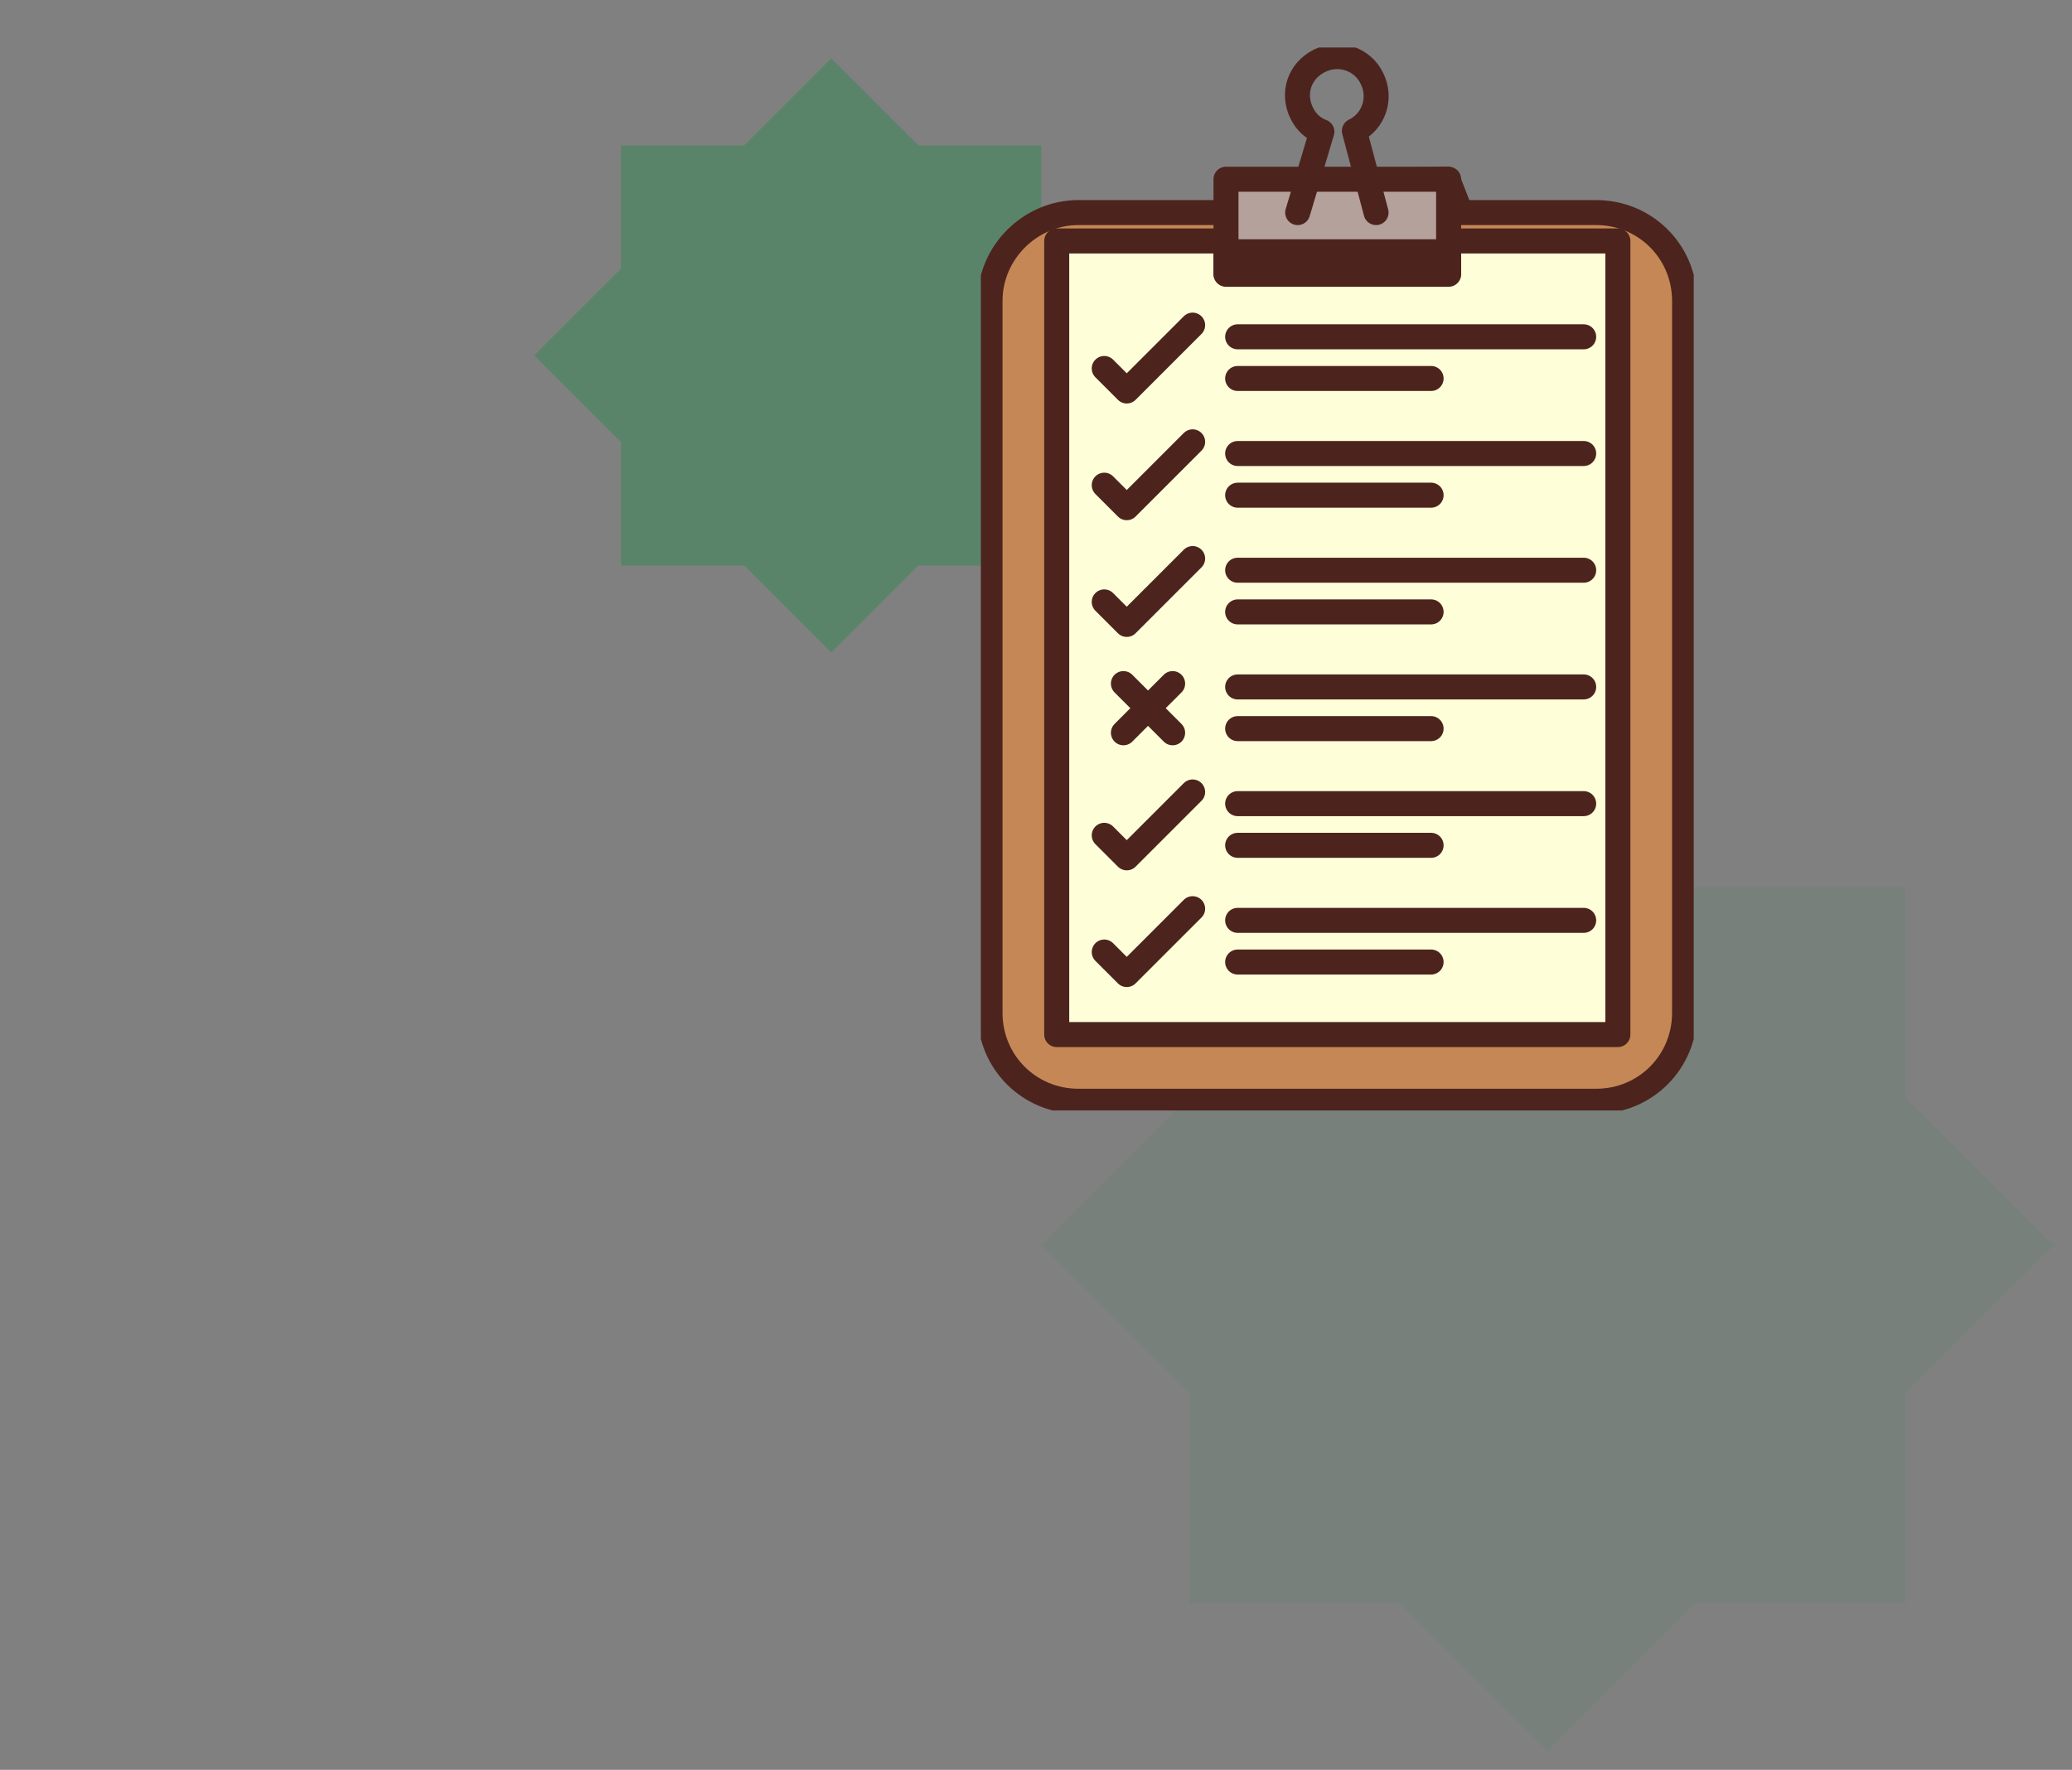 <svg xmlns="http://www.w3.org/2000/svg" xmlns:xlink="http://www.w3.org/1999/xlink" id="Component_208_1" x="0px" y="0px" viewBox="-50 -243.3 248.5 212.3" style="enable-background:new -50 -243.3 248.5 212.3;" xml:space="preserve"><rect x="-50" y="-243.3" width="248.5" height="212.3" fill="#808080" stroke="none"/><style type="text/css">	.st0{opacity:0.3;}	.st1{clip-path:url(#SVGID_2_);}	.st2{fill:#008E37;}	.st3{clip-path:url(#SVGID_4_);}	.st4{opacity:0.8;}	.st5{clip-path:url(#SVGID_6_);}	.st6{clip-path:url(#SVGID_8_);}	.st7{clip-path:url(#SVGID_10_);}	.st8{clip-path:url(#SVGID_12_);}	.st9{opacity:0.6;}	.st10{clip-path:url(#SVGID_14_);}	.st11{clip-path:url(#SVGID_16_);}	.st12{opacity:0.9;}	.st13{clip-path:url(#SVGID_18_);}	.st14{clip-path:url(#SVGID_20_);}	.st15{opacity:0.4;}	.st16{clip-path:url(#SVGID_22_);}	.st17{clip-path:url(#SVGID_24_);}	.st18{opacity:0.2;}	.st19{clip-path:url(#SVGID_26_);}	.st20{clip-path:url(#SVGID_28_);}	.st21{fill:#6B4F5B;}	.st22{fill:none;stroke:#4C241D;stroke-width:3;stroke-linecap:round;stroke-linejoin:round;}	.st23{clip-path:url(#SVGID_30_);}	.st24{fill:#C58755;}	.st25{fill:#FEFFD9;}	.st26{fill:#B5A19C;}	.st27{fill:#FFFFFF;}	.st28{opacity:0.2;fill:#FFFFFF;stroke:#707070;stroke-width:10;enable-background:new    ;}	.st29{fill:none;stroke:#4C241D;stroke-width:1.125;stroke-linecap:round;stroke-linejoin:round;}	.st30{fill:none;stroke:#4C241D;stroke-width:2.25;stroke-linecap:round;stroke-linejoin:round;}	.st31{fill:#E7D1C4;}	.st32{fill:none;}	.st33{opacity:0.5;}	.st34{clip-path:url(#SVGID_32_);}	.st35{clip-path:url(#SVGID_34_);}	.st36{clip-path:url(#SVGID_36_);}	.st37{clip-path:url(#SVGID_38_);}	.st38{clip-path:url(#SVGID_40_);}	.st39{clip-path:url(#SVGID_42_);}	.st40{clip-path:url(#SVGID_44_);}	.st41{clip-path:url(#SVGID_46_);}	.st42{fill:#4C241D;}	.st43{clip-path:url(#SVGID_48_);}	.st44{clip-path:url(#SVGID_50_);}	.st45{fill:#D3D3D3;}	.st46{fill:#39A935;}	.st47{clip-path:url(#SVGID_52_);}	.st48{fill:#E5B6A9;}	.st49{fill:#EBF8FF;}	.st50{clip-path:url(#SVGID_54_);}	.st51{fill:#FDE5E5;}	.st52{fill:none;stroke:#4C241D;stroke-width:0.563;stroke-linecap:round;stroke-linejoin:round;}	.st53{fill:none;stroke:#4C241D;stroke-width:0.563;stroke-linecap:round;stroke-linejoin:round;stroke-dasharray:4.472,4.472;}	.st54{fill:none;stroke:#4C241D;stroke-width:0.563;stroke-linecap:round;stroke-linejoin:round;stroke-dasharray:4.284,4.284;}	.st55{clip-path:url(#SVGID_56_);}	.st56{clip-path:url(#SVGID_58_);}	.st57{clip-path:url(#SVGID_60_);}	.st58{clip-path:url(#SVGID_62_);}	.st59{clip-path:url(#SVGID_64_);}	.st60{fill:#FFFFFF;stroke:#707070;}	.st61{clip-path:url(#SVGID_66_);}	.st62{fill:none;stroke:#4C241D;stroke-width:1.246;stroke-linecap:round;stroke-linejoin:round;}	.st63{clip-path:url(#SVGID_68_);}</style><g id="Group_968" transform="translate(-189.332 -942.531)" class="st0">	<g id="Component_200_1" transform="translate(252.066 942.531)">		<g id="Group_878" transform="translate(10.442 10.442)">			<g>				<defs>					<rect id="SVGID_1_" x="-50" y="-237.6" width="53" height="53"></rect>				</defs>				<clipPath id="SVGID_2_">					<use xlink:href="#SVGID_1_" style="overflow:visible;"></use>				</clipPath>				<g id="Group_877" class="st1">					<rect id="Rectangle_454" x="-48.7" y="-236.3" class="st2" width="50.4" height="50.4"></rect>				</g>			</g>		</g>		<g id="Group_881">			<g>				<defs>					<rect id="SVGID_3_" x="-50" y="-237.6" width="73.9" height="73.9"></rect>				</defs>				<clipPath id="SVGID_4_">					<use xlink:href="#SVGID_3_" style="overflow:visible;"></use>				</clipPath>				<g id="Group_880" class="st3">											<rect id="Rectangle_456" x="-38.3" y="-225.9" transform="matrix(-0.707 0.707 -0.707 -0.707 -164.195 -333.31)" class="st2" width="50.4" height="50.4"></rect>				</g>			</g>		</g>	</g>	<g id="Component_200_2" transform="translate(189.332 1186.813)" class="st4">		<g id="Group_878-2" transform="translate(12.12 12.119)">			<g>				<defs>					<rect id="SVGID_5_" x="-50" y="-237.6" width="61.5" height="61.5"></rect>				</defs>				<clipPath id="SVGID_6_">					<use xlink:href="#SVGID_5_" style="overflow:visible;"></use>				</clipPath>				<g id="Group_877-2" class="st5">					<rect id="Rectangle_454-2" x="-48.5" y="-236.1" class="st2" width="58.5" height="58.5"></rect>				</g>			</g>		</g>		<g id="Group_881-2">			<g>				<defs>					<rect id="SVGID_7_" x="-50" y="-237.6" width="85.7" height="85.7"></rect>				</defs>				<clipPath id="SVGID_8_">					<use xlink:href="#SVGID_7_" style="overflow:visible;"></use>				</clipPath>				<g id="Group_880-2" class="st6">											<rect id="Rectangle_456-2" x="-36.4" y="-224" transform="matrix(-0.707 0.707 -0.707 -0.707 -149.87 -327.378)" class="st2" width="58.5" height="58.5"></rect>				</g>			</g>		</g>	</g>	<g id="Component_200_3" transform="translate(354.487 1229.68)">		<g id="Group_878-3" transform="translate(8.049 8.049)">			<g>				<defs>					<rect id="SVGID_9_" x="-50" y="-237.6" width="40.8" height="40.8"></rect>				</defs>				<clipPath id="SVGID_10_">					<use xlink:href="#SVGID_9_" style="overflow:visible;"></use>				</clipPath>				<g id="Group_877-3" class="st7">					<rect id="Rectangle_454-3" x="-49" y="-236.6" class="st2" width="38.9" height="38.9"></rect>				</g>			</g>		</g>		<g id="Group_881-3">			<g>				<defs>					<rect id="SVGID_11_" x="-50" y="-237.6" width="56.9" height="56.9"></rect>				</defs>				<clipPath id="SVGID_12_">					<use xlink:href="#SVGID_11_" style="overflow:visible;"></use>				</clipPath>				<g id="Group_880-3" class="st8">											<rect id="Rectangle_456-3" x="-41" y="-228.6" transform="matrix(-0.707 0.707 -0.707 -0.707 -184.628 -341.774)" class="st2" width="38.9" height="38.9"></rect>				</g>			</g>		</g>	</g>	<g id="Component_200_6" transform="translate(306.967 1519.152)" class="st9">		<g id="Group_878-4" transform="translate(13.85 13.85)">			<g>				<defs>					<rect id="SVGID_13_" x="-50" y="-237.6" width="70.3" height="70.3"></rect>				</defs>				<clipPath id="SVGID_14_">					<use xlink:href="#SVGID_13_" style="overflow:visible;"></use>				</clipPath>				<g id="Group_877-4" class="st10">					<rect id="Rectangle_454-4" x="-48.3" y="-235.9" class="st2" width="66.9" height="66.9"></rect>				</g>			</g>		</g>		<g id="Group_881-4">			<g>				<defs>					<rect id="SVGID_15_" x="-50" y="-237.6" width="98" height="98"></rect>				</defs>				<clipPath id="SVGID_16_">					<use xlink:href="#SVGID_15_" style="overflow:visible;"></use>				</clipPath>				<g id="Group_880-4" class="st11">											<rect id="Rectangle_456-4" x="-34.5" y="-222" transform="matrix(-0.707 0.707 -0.707 -0.707 -135.096 -321.257)" class="st2" width="66.9" height="66.9"></rect>				</g>			</g>		</g>	</g>	<g id="Component_200_7" transform="translate(360.974 1458)" class="st12">		<g id="Group_878-5" transform="translate(6.215 6.215)">			<g>				<defs>					<rect id="SVGID_17_" x="-50" y="-237.6" width="31.5" height="31.5"></rect>				</defs>				<clipPath id="SVGID_18_">					<use xlink:href="#SVGID_17_" style="overflow:visible;"></use>				</clipPath>				<g id="Group_877-5" class="st13">					<rect id="Rectangle_454-5" x="-49.2" y="-236.8" class="st2" width="30" height="30"></rect>				</g>			</g>		</g>		<g id="Group_881-5">			<g>				<defs>					<rect id="SVGID_19_" x="-50" y="-237.6" width="44" height="44"></rect>				</defs>				<clipPath id="SVGID_20_">					<use xlink:href="#SVGID_19_" style="overflow:visible;"></use>				</clipPath>				<g id="Group_880-5" class="st14">											<rect id="Rectangle_456-5" x="-43" y="-230.6" transform="matrix(-0.707 0.707 -0.707 -0.707 -200.288 -348.262)" class="st2" width="30" height="30"></rect>				</g>			</g>		</g>	</g>	<g id="Component_200_5" transform="translate(232.199 1350.133)" class="st15">		<g id="Group_878-6" transform="translate(13.667 13.666)">			<g>				<defs>					<rect id="SVGID_21_" x="-50" y="-237.6" width="69.3" height="69.3"></rect>				</defs>				<clipPath id="SVGID_22_">					<use xlink:href="#SVGID_21_" style="overflow:visible;"></use>				</clipPath>				<g id="Group_877-6" class="st16">					<rect id="Rectangle_454-6" x="-48.3" y="-235.9" class="st2" width="66" height="66"></rect>				</g>			</g>		</g>		<g id="Group_881-6">			<g>				<defs>					<rect id="SVGID_23_" x="-50" y="-237.6" width="96.7" height="96.7"></rect>				</defs>				<clipPath id="SVGID_24_">					<use xlink:href="#SVGID_23_" style="overflow:visible;"></use>				</clipPath>				<g id="Group_880-6" class="st17">											<rect id="Rectangle_456-6" x="-34.7" y="-222.3" transform="matrix(-0.707 0.707 -0.707 -0.707 -136.664 -321.908)" class="st2" width="66" height="66"></rect>				</g>			</g>		</g>	</g>	<g id="Component_200_4" transform="translate(312 1023.255)" class="st18">		<g id="Group_878-7" transform="translate(17.794 17.793)">			<g>				<defs>					<rect id="SVGID_25_" x="-50" y="-237.6" width="90.3" height="90.3"></rect>				</defs>				<clipPath id="SVGID_26_">					<use xlink:href="#SVGID_25_" style="overflow:visible;"></use>				</clipPath>				<g id="Group_877-7" class="st19">					<rect id="Rectangle_454-7" x="-47.8" y="-235.4" class="st2" width="85.9" height="85.9"></rect>				</g>			</g>		</g>		<g id="Group_881-7">			<g>				<defs>					<rect id="SVGID_27_" x="-50" y="-237.6" width="125.9" height="125.9"></rect>				</defs>				<clipPath id="SVGID_28_">					<use xlink:href="#SVGID_27_" style="overflow:visible;"></use>				</clipPath>				<g id="Group_880-7" class="st20">											<rect id="Rectangle_456-7" x="-30" y="-217.6" transform="matrix(-0.707 0.707 -0.707 -0.707 -101.424 -307.311)" class="st2" width="85.9" height="85.9"></rect>				</g>			</g>		</g>	</g></g><g id="Group_967" transform="translate(117.635)">	<path id="Path_715" class="st21" d="M6-221.8l4.6,11.8l-31-0.6l7.5-10.8L6-221.8z"></path>	<path id="Path_716" class="st22" d="M6-221.8l4.6,11.8l-31-0.6l7.5-10.8L6-221.8z"></path>	<g id="Group_875">		<g>			<defs>				<rect id="SVGID_29_" x="-50" y="-237.6" width="85.5" height="127.5"></rect>			</defs>			<clipPath id="SVGID_30_">				<use xlink:href="#SVGID_29_" style="overflow:visible;"></use>			</clipPath>			<g id="Group_874" class="st23">				<path id="Path_717" class="st24" d="M34.4-210v90.9c0,4.3-3.5,7.8-7.8,7.8h-67.6c-4.3,0-7.8-3.5-7.8-7.8V-210     c0-4.3,3.5-7.8,7.8-7.8l0,0h67.6C30.9-217.8,34.4-214.3,34.4-210C34.4-210,34.4-210,34.4-210"></path>				<path id="Rectangle_446" class="st22" d="M-38.3-217.8h62.1c5.9,0,10.6,4.7,10.6,10.6v85.4c0,5.9-4.7,10.6-10.6,10.6h-62.1     c-5.9,0-10.6-4.7-10.6-10.6v-85.4C-48.9-213-44.1-217.8-38.3-217.8z"></path>				<rect id="Rectangle_447" x="-40.9" y="-214.4" class="st25" width="67.3" height="95.2"></rect>				<rect id="Rectangle_448" x="-40.9" y="-214.4" class="st22" width="67.3" height="95.2"></rect>				<rect id="Rectangle_449" x="-20.6" y="-221.8" class="st26" width="26.7" height="11.3"></rect>				<rect id="Rectangle_450" x="-20.6" y="-221.8" class="st22" width="26.7" height="11.3"></rect>				<rect id="Rectangle_451" x="-20.6" y="-213.1" class="st27" width="26.7" height="2.7"></rect>				<rect id="Rectangle_452" x="-20.6" y="-213.1" class="st22" width="26.7" height="2.7"></rect>				<path id="Path_718" class="st22" d="M-2.6-217.8l-2.6-9.8c2.3-1.1,3.3-3.9,2.1-6.3c-1.1-2.3-3.9-3.3-6.3-2.1s-3.3,3.9-2.1,6.3     c0.5,1,1.3,1.8,2.4,2.2l-2.9,9.7"></path>				<path id="Path_719" class="st22" d="M-35.2-199.1l2.7,2.7l7.9-7.9"></path>				<line id="Line_73" class="st22" x1="-19.2" y1="-202.9" x2="22.3" y2="-202.9"></line>				<line id="Line_74" class="st22" x1="-19.2" y1="-197.9" x2="4" y2="-197.9"></line>				<path id="Path_720" class="st22" d="M-35.2-185.1l2.7,2.7l7.9-7.9"></path>				<line id="Line_75" class="st22" x1="-19.2" y1="-188.9" x2="22.3" y2="-188.9"></line>				<line id="Line_76" class="st22" x1="-19.2" y1="-183.9" x2="4" y2="-183.9"></line>				<path id="Path_721" class="st22" d="M-35.2-171.1l2.7,2.7l7.9-7.9"></path>				<line id="Line_77" class="st22" x1="-19.2" y1="-174.9" x2="22.3" y2="-174.9"></line>				<line id="Line_78" class="st22" x1="-19.2" y1="-169.9" x2="4" y2="-169.9"></line>				<line id="Line_79" class="st22" x1="-32.9" y1="-155.4" x2="-27" y2="-161.3"></line>				<line id="Line_80" class="st22" x1="-27" y1="-155.4" x2="-32.9" y2="-161.3"></line>				<line id="Line_81" class="st22" x1="-19.2" y1="-160.9" x2="22.3" y2="-160.9"></line>				<line id="Line_82" class="st22" x1="-19.2" y1="-155.9" x2="4" y2="-155.9"></line>				<path id="Path_722" class="st22" d="M-35.2-143.1l2.7,2.7l7.9-7.9"></path>				<line id="Line_83" class="st22" x1="-19.2" y1="-146.9" x2="22.3" y2="-146.9"></line>				<line id="Line_84" class="st22" x1="-19.2" y1="-141.9" x2="4" y2="-141.9"></line>				<path id="Path_723" class="st22" d="M-35.2-129.1l2.7,2.7l7.9-7.9"></path>				<line id="Line_85" class="st22" x1="-19.2" y1="-132.9" x2="22.3" y2="-132.9"></line>				<line id="Line_86" class="st22" x1="-19.2" y1="-127.9" x2="4" y2="-127.9"></line>			</g>		</g>	</g></g><g id="Component_204_1" transform="translate(32.645 151.914)">	<path id="Path_824" class="st28" d="M110.7-145.3H68.9c-4.4,0-8,3.6-8,8v37.9c0,4.4,3.6,8,8,8h6.2v9.1l9.1-9.1h26.5  c4.4,0,8-3.6,8-8v-37.9C118.8-141.7,115.2-145.3,110.7-145.3"></path>	<path id="Path_752" class="st27" d="M110.7-145.3H68.9c-4.4,0-8,3.6-8,8v37.9c0,4.4,3.6,8,8,8h6.2v9.1l9.1-9.1h26.5  c4.4,0,8-3.6,8-8v-37.9C118.8-141.7,115.2-145.3,110.7-145.3"></path>	<path id="Path_753" class="st29" d="M110.7-145.3H68.9c-4.4,0-8,3.6-8,8v37.9c0,4.4,3.6,8,8,8h6.2v9.1l9.1-9.1h26.5  c4.4,0,8-3.6,8-8v-37.9C118.8-141.7,115.2-145.3,110.7-145.3L110.7-145.3z"></path>	<path id="Path_754" class="st21" d="M14.9-17.7c0,0.1,0,0.2,0,0.3c0,5.6-4.6,10.2-10.2,10.2c0,0,0,0,0,0h-41.6l4.8-4.7l28.2-4.7  l-10.6-0.7c-4.6-0.3-8.2-4.1-8.2-8.8l0.4-5.8l5.8-38.1l7.8,4.7l3.1,14.1l2.6,11.9c0.3,1.5,0.4,3,0.3,4.5l-0.6,7.2h7.5  C9.9-27.6,14.6-23.3,14.9-17.7"></path>	<path id="Path_755" class="st30" d="M14.9-17.7c0,0.1,0,0.2,0,0.3c0,5.6-4.6,10.2-10.2,10.2c0,0,0,0,0,0h-41.6l4.8-4.7l28.2-4.7  l-10.6-0.7c-4.6-0.3-8.2-4.1-8.2-8.8l0.4-5.8l5.8-38.1l7.8,4.7l3.1,14.1l2.6,11.9c0.3,1.5,0.4,3,0.3,4.5l-0.6,7.2h7.5  C9.9-27.6,14.6-23.3,14.9-17.7z"></path>	<path id="Path_756" class="st31" d="M-17.1-65.8c-1.1-1.2-1.8-2.7-1.8-4.3l-0.2-7.5c-0.2-4.4,3.1-8.1,7.5-8.3c4.5,0,8.2,3.5,8.4,8  l0,13.6l-7.8,0.3"></path>	<path id="Path_757" class="st30" d="M-17.1-65.8c-1.1-1.2-1.8-2.7-1.8-4.3l-0.2-7.5c-0.2-4.4,3.1-8.1,7.5-8.3c4.5,0,8.2,3.5,8.4,8  l0,13.6l-7.8,0.3"></path>	<path id="Path_758" class="st21" d="M-20.6-84.8l-0.1,4.6l17.8,0.3l0.1-4.6c0-1.8-1.4-3.3-3.2-3.3L-17.3-88  C-19.1-88-20.6-86.6-20.6-84.8"></path>	<path id="Path_759" class="st30" d="M-20.6-84.8l-0.1,4.6l17.8,0.3l0.1-4.6c0-1.8-1.4-3.3-3.2-3.3L-17.3-88  C-19.1-88-20.6-86.6-20.6-84.8z"></path>	<path id="Path_760" class="st21" d="M-5-25l-12-3.5c-2.9-0.8-4.4-4.5-3.3-8.3l4.5-15.6c0.8-2.7,3.1-4.3,5.2-3.7s3.1,3.2,2.4,5.9  l-4.2,14.6l10,5.1L-5-25z"></path>	<path id="Path_761" class="st30" d="M-5-25l-12-3.5c-2.9-0.8-4.4-4.5-3.3-8.3l4.5-15.6c0.8-2.7,3.1-4.3,5.2-3.7s3.1,3.2,2.4,5.9  l-4.2,14.6l10,5.1L-5-25z"></path>	<path id="Path_762" class="st31" d="M-2.4-30.3l6.8,3.5c1.1,0.6,1.5,1.9,1,3c-0.5,0.9-1.6,1.4-2.6,1.1L-5-25L-2.4-30.3z"></path>	<path id="Path_763" class="st30" d="M-2.4-30.3l6.8,3.5c1.1,0.6,1.5,1.9,1,3c-0.5,0.9-1.6,1.4-2.6,1.1L-5-25L-2.4-30.3z"></path>	<line id="Line_91" class="st30" x1="0.8" y1="-16.6" x2="3.9" y2="-16.6"></line>	<line id="Line_92" class="st32" x1="-7.2" y1="-75" x2="-10.1" y2="-75"></line>	<line id="Line_93" class="st30" x1="-7.2" y1="-75" x2="-10.1" y2="-75"></line>	<line id="Line_94" class="st32" x1="8.9" y1="-96.7" x2="-39" y2="-96.7"></line>	<line id="Line_95" class="st30" x1="8.9" y1="-96.7" x2="-39" y2="-96.7"></line>	<line id="Line_96" class="st32" x1="-31.2" y1="-104.1" x2="-39" y2="-104.1"></line>	<line id="Line_97" class="st30" x1="-31.2" y1="-104.1" x2="-39" y2="-104.1"></line>	<line id="Line_98" class="st32" x1="8.9" y1="-104.1" x2="-19.4" y2="-104.1"></line>	<line id="Line_99" class="st30" x1="8.9" y1="-104.1" x2="-19.4" y2="-104.1"></line>	<line id="Line_100" class="st32" x1="8.9" y1="-111.5" x2="-39" y2="-111.5"></line>	<line id="Line_101" class="st30" x1="8.9" y1="-111.5" x2="-39" y2="-111.5"></line>	<line id="Line_102" class="st32" x1="8.9" y1="-118.9" x2="-39" y2="-118.9"></line>	<line id="Line_103" class="st30" x1="8.9" y1="-118.9" x2="-39" y2="-118.9"></line>	<g id="Group_907" class="st33">		<g id="Group_906">			<g>				<defs>					<rect id="SVGID_31_" x="-40.2" y="-127.4" width="31.5" height="2.3"></rect>				</defs>				<clipPath id="SVGID_32_">					<use xlink:href="#SVGID_31_" style="overflow:visible;"></use>				</clipPath>				<g id="Group_905" class="st34">					<line id="Line_104" class="st32" x1="-9.8" y1="-126.3" x2="-39" y2="-126.3"></line>					<line id="Line_105" class="st30" x1="-9.8" y1="-126.3" x2="-39" y2="-126.3"></line>				</g>			</g>		</g>	</g>	<g id="Group_910" class="st33">		<g id="Group_909">			<g>				<defs>					<rect id="SVGID_33_" x="0.9" y="-127.4" width="9" height="2.3"></rect>				</defs>				<clipPath id="SVGID_34_">					<use xlink:href="#SVGID_33_" style="overflow:visible;"></use>				</clipPath>				<g id="Group_908" class="st35">					<line id="Line_106" class="st32" x1="8.8" y1="-126.3" x2="2.1" y2="-126.3"></line>					<line id="Line_107" class="st30" x1="8.8" y1="-126.3" x2="2.1" y2="-126.3"></line>				</g>			</g>		</g>	</g>	<g id="Group_913" class="st33">		<g id="Group_912">			<g>				<defs>					<rect id="SVGID_35_" x="-40.2" y="-134.8" width="50.1" height="2.3"></rect>				</defs>				<clipPath id="SVGID_36_">					<use xlink:href="#SVGID_35_" style="overflow:visible;"></use>				</clipPath>				<g id="Group_911" class="st36">					<line id="Line_108" class="st32" x1="8.8" y1="-133.7" x2="-39" y2="-133.7"></line>					<line id="Line_109" class="st30" x1="8.8" y1="-133.7" x2="-39" y2="-133.7"></line>				</g>			</g>		</g>	</g>	<g id="Group_916" class="st18">		<g id="Group_915">			<g>				<defs>					<rect id="SVGID_37_" x="-40.2" y="-142.3" width="21.5" height="2.3"></rect>				</defs>				<clipPath id="SVGID_38_">					<use xlink:href="#SVGID_37_" style="overflow:visible;"></use>				</clipPath>				<g id="Group_914" class="st37">					<line id="Line_110" class="st32" x1="-19.8" y1="-141.1" x2="-39" y2="-141.1"></line>					<line id="Line_111" class="st30" x1="-19.8" y1="-141.1" x2="-39" y2="-141.1"></line>				</g>			</g>		</g>	</g>	<g id="Group_919" class="st18">		<g id="Group_918">			<g>				<defs>					<rect id="SVGID_39_" x="-9.8" y="-142.3" width="19.8" height="2.3"></rect>				</defs>				<clipPath id="SVGID_40_">					<use xlink:href="#SVGID_39_" style="overflow:visible;"></use>				</clipPath>				<g id="Group_917" class="st38">					<line id="Line_112" class="st32" x1="8.8" y1="-141.1" x2="-8.7" y2="-141.1"></line>					<line id="Line_113" class="st30" x1="8.8" y1="-141.1" x2="-8.7" y2="-141.1"></line>				</g>			</g>		</g>	</g>	<g id="Group_922" class="st18">		<g id="Group_921">			<g>				<defs>					<rect id="SVGID_41_" x="-40.2" y="-149.7" width="6.4" height="2.3"></rect>				</defs>				<clipPath id="SVGID_42_">					<use xlink:href="#SVGID_41_" style="overflow:visible;"></use>				</clipPath>				<g id="Group_920" class="st39">					<line id="Line_114" class="st32" x1="-34.9" y1="-148.5" x2="-39" y2="-148.5"></line>					<line id="Line_115" class="st30" x1="-34.9" y1="-148.5" x2="-39" y2="-148.5"></line>				</g>			</g>		</g>	</g>	<g id="Group_925" class="st18">		<g id="Group_924">			<g>				<defs>					<rect id="SVGID_43_" x="-23.2" y="-149.7" width="33.2" height="2.3"></rect>				</defs>				<clipPath id="SVGID_44_">					<use xlink:href="#SVGID_43_" style="overflow:visible;"></use>				</clipPath>				<g id="Group_923" class="st40">					<line id="Line_116" class="st32" x1="8.9" y1="-148.5" x2="-22.1" y2="-148.5"></line>					<line id="Line_117" class="st30" x1="8.9" y1="-148.5" x2="-22.1" y2="-148.5"></line>				</g>			</g>		</g>	</g>	<g id="Group_928" class="st18">		<g id="Group_927">			<g>				<defs>					<rect id="SVGID_45_" x="-32.6" y="-152.8" width="8.2" height="8.2"></rect>				</defs>				<clipPath id="SVGID_46_">					<use xlink:href="#SVGID_45_" style="overflow:visible;"></use>				</clipPath>				<g id="Group_926" class="st41">					<path id="Path_764" class="st42" d="M-25.5-147.5l1.2-1.2l-1.2-1.2v-1.7h-1.7l-1.2-1.2l-1.2,1.2h-1.7v1.7l-1.2,1.2l1.2,1.2v1.7      h1.7l1.2,1.2l1.2-1.2h1.7L-25.5-147.5z"></path>				</g>			</g>		</g>	</g>	<g id="Group_931" class="st18">		<g id="Group_930">			<g>				<defs>					<rect id="SVGID_47_" x="-18.4" y="-145.3" width="8.2" height="8.2"></rect>				</defs>				<clipPath id="SVGID_48_">					<use xlink:href="#SVGID_47_" style="overflow:visible;"></use>				</clipPath>				<g id="Group_929" class="st43">					<path id="Path_765" class="st42" d="M-11.3-139.9l1.2-1.2l-1.2-1.2v-1.7H-13l-1.2-1.2l-1.2,1.2h-1.7v1.7l-1.2,1.2l1.2,1.2v1.7      h1.7l1.2,1.2l1.2-1.2h1.7L-11.3-139.9z"></path>				</g>			</g>		</g>	</g>	<g id="Group_934" class="st33">		<g id="Group_933">			<g>				<defs>					<rect id="SVGID_49_" x="-7.9" y="-130.4" width="8.2" height="8.2"></rect>				</defs>				<clipPath id="SVGID_50_">					<use xlink:href="#SVGID_49_" style="overflow:visible;"></use>				</clipPath>				<g id="Group_932" class="st44">					<path id="Path_766" class="st42" d="M-0.8-125.1l1.2-1.2l-1.2-1.2v-1.7h-1.7l-1.2-1.2l-1.2,1.2h-1.7v1.7l-1.2,1.2l1.2,1.2v1.7      H-5l1.2,1.2l1.2-1.2h1.7L-0.8-125.1z"></path>				</g>			</g>		</g>	</g>	<path id="Path_767" class="st42" d="M-22.3-102.9l1.2-1.2l-1.2-1.2v-1.7H-24l-1.2-1.2l-1.2,1.2h-1.7v1.7l-1.2,1.2l1.2,1.2v1.7h1.7  l1.2,1.2l1.2-1.2h1.7L-22.3-102.9z"></path>	<path id="Path_768" class="st45" d="M77.6-102.7c0,0.1,0,0.1,0,0.2c0,3.1,2.5,5.6,5.6,5.6h23.1l-2.6-2.6L88-102.1l5.9-0.4  c2.6-0.2,4.5-2.3,4.5-4.8l-0.2-3.2l-3.2-21.1l-4.3,2.6l-1.7,7.8l-1.5,6.6c-0.2,0.8-0.2,1.6-0.2,2.5l0.3,4h-4.1  C80.3-108.2,77.7-105.8,77.6-102.7"></path>	<path id="Path_769" class="st29" d="M77.6-102.7c0,0.1,0,0.1,0,0.2c0,3.1,2.5,5.6,5.6,5.6h23.1l-2.6-2.6L88-102.1l5.9-0.4  c2.6-0.2,4.5-2.3,4.5-4.8l-0.2-3.2l-3.2-21.1l-4.3,2.6l-1.7,7.8l-1.5,6.6c-0.2,0.8-0.2,1.6-0.2,2.5l0.3,4h-4.1  C80.3-108.2,77.7-105.8,77.6-102.7z"></path>	<path id="Path_770" class="st31" d="M95.3-129.4c0.3-0.8,0.3-1.7,0-2.6l-1.5-3.9c-0.8-2.3-3.3-3.5-5.6-2.6c0,0,0,0,0,0  c-2.3,1-3.4,3.5-2.6,5.9l2.9,6.9l4.1-1.5"></path>	<path id="Path_771" class="st29" d="M95.3-129.4c0.3-0.8,0.3-1.7,0-2.6l-1.5-3.9c-0.8-2.3-3.3-3.5-5.6-2.6c0,0,0,0,0,0  c-2.3,1-3.4,3.5-2.6,5.9l2.9,6.9l4.1-1.5"></path>	<path id="Path_772" class="st45" d="M93-139.8l1,2.3l-9,4l-1-2.3c-0.4-0.9,0-2,0.9-2.4l5.7-2.5C91.6-141.1,92.6-140.7,93-139.8"></path>	<path id="Path_773" class="st29" d="M93-139.8l1,2.3l-9,4l-1-2.3c-0.4-0.9,0-2,0.9-2.4l5.7-2.5C91.6-141.1,92.6-140.7,93-139.8z"></path>	<path id="Path_774" class="st45" d="M78.1-115.9l5.6,4.1c1.4,1,3.5,0.4,4.7-1.3l5.3-7.3c0.9-1,0.9-2.6-0.1-3.5  c-1-0.7-2.5-0.3-3.4,1l-5,6.8l-5.6-2.6L78.1-115.9z"></path>	<path id="Path_775" class="st29" d="M78.1-115.9l5.6,4.1c1.4,1,3.5,0.4,4.7-1.3l5.3-7.3c0.9-1,0.9-2.6-0.1-3.5  c-1-0.7-2.5-0.3-3.4,1l-5,6.8l-5.6-2.6L78.1-115.9z"></path>	<path id="Path_776" class="st31" d="M79.6-118.8l-3.9-1.8c-0.6-0.3-1.3,0-1.6,0.6c-0.2,0.5-0.1,1.2,0.4,1.5l3.6,2.6L79.6-118.8z"></path>	<path id="Path_777" class="st29" d="M79.6-118.8l-3.9-1.8c-0.6-0.3-1.3,0-1.6,0.6c-0.2,0.5-0.1,1.2,0.4,1.5l3.6,2.6L79.6-118.8z"></path>	<line id="Line_118" class="st29" x1="85.4" y1="-102.1" x2="83.6" y2="-102.1"></line>	<path id="Path_778" class="st45" d="M80.3-116.4l-9.1-2.3l3.6-8.7l9.1,2.3L80.3-116.4z"></path>	<path id="Path_779" class="st29" d="M80.3-116.4l-9.1-2.3l3.6-8.7l9.1,2.3L80.3-116.4z"></path>	<path id="Path_780" class="st46" d="M80.3-116.4l-9.1-2.3l-5.4-7.9l9.1,2.3L80.3-116.4z"></path>	<path id="Path_781" class="st29" d="M80.3-116.4l-9.1-2.3l-5.4-7.9l9.1,2.3L80.3-116.4z"></path>	<path id="Path_782" class="st42" d="M90.1-132.2c0,0.5-0.4,0.9-0.9,0.9s-0.9-0.4-0.9-0.9c0-0.5,0.4-0.9,0.9-0.9  C89.7-133,90.1-132.6,90.1-132.2"></path>	<g id="Group_937" class="st33">		<g id="Group_936">			<g>				<defs>					<rect id="SVGID_51_" x="71.4" y="-122.4" width="3.3" height="1.9"></rect>				</defs>				<clipPath id="SVGID_52_">					<use xlink:href="#SVGID_51_" style="overflow:visible;"></use>				</clipPath>				<g id="Group_935" class="st47">					<path id="Path_783" class="st42" d="M74.6-121.1c0.3,0.5,0,0.7-0.9,0.5c-0.8-0.2-1.6-0.6-2.2-1.2c-0.4-0.5,0-0.7,0.9-0.5      C73.3-122.2,74-121.8,74.6-121.1"></path>				</g>			</g>		</g>	</g>	<line id="Line_119" class="st30" x1="-48.9" y1="-7.2" x2="118.9" y2="-7.2"></line>	<rect id="Rectangle_477" x="40.4" y="-44.5" class="st30" width="41" height="37.3"></rect>	<rect id="Rectangle_478" x="40.4" y="-49.4" class="st21" width="41" height="4.8"></rect>	<rect id="Rectangle_479" x="40.4" y="-49.4" class="st30" width="41" height="4.8"></rect>	<rect id="Rectangle_480" x="46.8" y="-52.5" class="st48" width="25.7" height="3.1"></rect>	<rect id="Rectangle_481" x="46.8" y="-52.5" class="st30" width="25.7" height="3.1"></rect>	<path id="Path_784" class="st49" d="M70-76.4l-9.3,23.9h11.8l9.3-23.9H70z"></path>	<path id="Path_785" class="st30" d="M70-76.4l-9.3,23.9h11.8l9.3-23.9H70z"></path>	<g id="Group_940" class="st15">		<g id="Group_939">			<g>				<defs>					<rect id="SVGID_53_" x="64" y="-74.2" width="14.5" height="19.4"></rect>				</defs>				<clipPath id="SVGID_54_">					<use xlink:href="#SVGID_53_" style="overflow:visible;"></use>				</clipPath>				<g id="Group_938" class="st50">					<path id="Path_786" class="st42" d="M64-54.7l7.6-19.4h7l-7.6,19.4H64z"></path>				</g>			</g>		</g>	</g>	<rect id="Rectangle_483" x="35" y="-52.5" class="st51" width="11.8" height="3.1"></rect>	<rect id="Rectangle_484" x="35" y="-52.5" class="st30" width="11.8" height="3.1"></rect>	<line id="Line_120" class="st52" x1="-2.4" y1="-92.9" x2="-0.2" y2="-92.4"></line>	<line id="Line_121" class="st53" x1="4.1" y1="-91.5" x2="72" y2="-77.3"></line>	<path id="Path_787" class="st52" d="M74.2-76.9l2.2,0.5l-1.9,1.2"></path>	<line id="Line_122" class="st54" x1="70.9" y1="-72.9" x2="7.6" y2="-32.7"></line>	<line id="Line_123" class="st52" x1="5.8" y1="-31.6" x2="3.9" y2="-30.3"></line>	<rect id="Rectangle_485" x="-50" y="-152.8" class="st32" width="170" height="146.7"></rect>	<path id="Path_822" class="st32" d="M-50-152.8h170V-6.1H-50V-152.8z"></path></g><g id="Component_203_1" transform="translate(32.645 320.914)">	<g id="Group_963">		<path id="Path_823" class="st28" d="M110.7-152.2H68.9c-4.4,0-8,3.6-8,8v37.9c0,4.4,3.6,8,8,8h6.2v9.1l9.1-9.1h26.5   c4.4,0,8-3.6,8-8v-37.9C118.8-148.7,115.2-152.2,110.7-152.2C110.7-152.2,110.7-152.2,110.7-152.2"></path>		<path id="Path_788" class="st21" d="M14.9-24.7c0,0.1,0,0.2,0,0.3c0,5.6-4.6,10.2-10.2,10.2c0,0,0,0,0,0h-41.6l4.8-4.7l28.2-4.7   l-10.6-0.7c-4.6-0.3-8.2-4.1-8.2-8.8l0.4-5.8l5.8-38.1l7.8,4.7l3.1,14.1l2.6,11.9c0.3,1.5,0.4,3,0.3,4.5l-0.6,7.2h7.5   C9.9-34.6,14.6-30.3,14.9-24.7"></path>		<path id="Path_789" class="st30" d="M14.9-24.7c0,0.1,0,0.2,0,0.3c0,5.6-4.6,10.2-10.2,10.2c0,0,0,0,0,0h-41.6l4.8-4.7l28.2-4.7   l-10.6-0.7c-4.6-0.3-8.2-4.1-8.2-8.8l0.4-5.8l5.8-38.1l7.8,4.7l3.1,14.1l2.6,11.9c0.3,1.5,0.4,3,0.3,4.5l-0.6,7.2h7.5   C9.9-34.6,14.6-30.3,14.9-24.7z"></path>		<path id="Path_790" class="st31" d="M-17.1-72.8c-1.1-1.2-1.8-2.7-1.8-4.3l-0.2-7.5c-0.2-4.4,3.1-8.1,7.5-8.3c4.5,0,8.2,3.5,8.4,8   l0,13.6l-7.8,0.3"></path>		<path id="Path_791" class="st30" d="M-17.1-72.8c-1.1-1.2-1.8-2.7-1.8-4.3l-0.2-7.5c-0.2-4.4,3.1-8.1,7.5-8.3c4.5,0,8.2,3.5,8.4,8   l0,13.6l-7.8,0.3"></path>		<path id="Path_792" class="st21" d="M-20.6-91.8l-0.1,4.6l17.8,0.3l0.1-4.6c0-1.8-1.4-3.3-3.2-3.3L-17.3-95   C-19.1-95-20.6-93.6-20.6-91.8"></path>		<path id="Path_793" class="st30" d="M-20.6-91.8l-0.1,4.6l17.8,0.3l0.1-4.6c0-1.8-1.4-3.3-3.2-3.3L-17.3-95   C-19.1-95-20.6-93.6-20.6-91.8z"></path>		<path id="Path_794" class="st21" d="M-5-32l-12-3.5c-2.9-0.8-4.4-4.5-3.3-8.3l4.5-15.6c0.8-2.7,3.1-4.3,5.2-3.7s3.1,3.2,2.4,5.9   l-4.2,14.6l10,5.1L-5-32z"></path>		<path id="Path_795" class="st30" d="M-5-32l-12-3.5c-2.9-0.8-4.4-4.5-3.3-8.3l4.5-15.6c0.8-2.7,3.1-4.3,5.2-3.7s3.1,3.2,2.4,5.9   l-4.2,14.6l10,5.1L-5-32z"></path>		<path id="Path_796" class="st31" d="M-2.4-37.3l6.8,3.5c1.1,0.6,1.5,1.9,1,3c-0.5,0.9-1.6,1.4-2.6,1.1L-5-32L-2.4-37.3z"></path>		<path id="Path_797" class="st30" d="M-2.4-37.3l6.8,3.5c1.1,0.6,1.5,1.9,1,3c-0.5,0.9-1.6,1.4-2.6,1.1L-5-32L-2.4-37.3z"></path>		<line id="Line_124" class="st30" x1="0.8" y1="-23.6" x2="3.9" y2="-23.6"></line>		<path id="Path_798" class="st42" d="M-7.1-82c0,0.9-0.7,1.6-1.6,1.6s-1.6-0.7-1.6-1.6s0.7-1.6,1.6-1.6S-7.1-82.9-7.1-82L-7.1-82"></path>		<g id="Group_947" class="st0">			<g id="Group_946">				<g>					<defs>						<rect id="SVGID_55_" x="-15.4" y="-130.2" width="16.6" height="15.6"></rect>					</defs>					<clipPath id="SVGID_56_">						<use xlink:href="#SVGID_55_" style="overflow:visible;"></use>					</clipPath>					<g id="Group_945" class="st55">						<path id="Path_799" class="st42" d="M-12.6-118.7c-0.5,0-1,0.1-1.3,0.4c-0.3,0.3-0.5,0.8-0.4,1.2c0,0.4,0.1,0.8,0.3,1.2       c0.2,0.3,0.6,0.4,1,0.4h6v1h-6c-0.6,0-1.2-0.2-1.6-0.5c-0.5-0.5-0.7-1.3-0.7-2c0-0.5,0.1-1,0.3-1.5c0.2-0.4,0.6-0.7,1-0.8       c0.5-0.2,1-0.3,1.5-0.3h1.3v-10.6h1v10.6h2.5v-5.6h1v2.3c0.5-0.9,1.2-1.6,2.1-2.2c0.7-0.5,1.5-0.7,2.3-0.7c1-0.1,2,0.3,2.7,1       c0.7,0.9,1,2.1,0.9,3.2v2.9L-12.6-118.7z M0.3-119.6v-1.9c0.1-0.9-0.1-1.8-0.7-2.6c-0.6-0.6-1.3-0.8-2.1-0.8       c-0.7,0-1.4,0.2-2,0.6c-0.9,0.7-1.7,1.6-2.3,2.6v2L0.3-119.6z"></path>					</g>				</g>			</g>		</g>		<path id="Path_800" class="st42" d="M12.6-86.3c-1.2,0.1-2.5-0.4-3.3-1.3C8.4-88.6,8-90,8-91.3v-3.3h3.2v2.4   c0,0.7,0.1,1.5,0.4,2.1c0.3,0.5,0.9,0.8,1.5,0.7c0.6,0,1.1-0.1,1.5-0.5c0.4-0.5,0.6-1.2,0.5-1.9v-4.2h3v3.2c0,0.6,0.1,1.2,0.4,1.8   c0.8,0.8,2.2,0.8,3,0.1c0.4-0.7,0.5-1.5,0.4-2.3v-3.5h3.2v4.3c0.1,1.3-0.4,2.7-1.2,3.7c-0.9,0.9-2.2,1.4-3.5,1.3   c-0.7,0-1.4-0.1-2.1-0.4c-0.6-0.3-1.1-0.7-1.5-1.2c-0.4,0.8-1,1.5-1.7,1.9C14.3-86.5,13.4-86.2,12.6-86.3 M8.1-105.9l12.2-4.5v3.3   l-12.2,4.6V-105.9z M8.1-100l12.2-4.5v3.3L8.1-96.6V-100z"></path>		<g id="Group_950" class="st9">			<g id="Group_949">				<g>					<defs>						<rect id="SVGID_57_" x="17.7" y="-130.8" width="11.9" height="10.6"></rect>					</defs>					<clipPath id="SVGID_58_">						<use xlink:href="#SVGID_57_" style="overflow:visible;"></use>					</clipPath>					<g id="Group_948" class="st56">						<path id="Path_801" class="st42" d="M19.7-120.2c-0.5,0-1.1-0.2-1.4-0.5c-0.4-0.5-0.6-1-0.5-1.6c0-0.6,0.2-1.2,0.6-1.6       c0.4-0.4,0.9-0.6,1.4-0.5c0.5,0,1.1,0.2,1.5,0.5c0.4,0.4,0.6,1,0.6,1.6c0.2,1-0.6,2-1.6,2.2C19.9-120.2,19.8-120.2,19.7-120.2        M23.6-126.8c-0.5,0-1-0.1-1.4-0.5c-0.3-0.4-0.5-1-0.4-1.5c-0.2-0.9,0.5-1.8,1.4-2c0.2,0,0.3,0,0.5,0c0.5,0,1,0.1,1.4,0.4       c0.4,0.4,0.6,1,0.5,1.5c0.1,1-0.5,1.9-1.5,2C23.8-126.7,23.7-126.7,23.6-126.8 M27.5-120.2c-0.6,0-1.1-0.2-1.5-0.5       c-0.4-0.5-0.6-1.1-0.5-1.6c0-0.6,0.2-1.2,0.6-1.6c0.4-0.4,0.9-0.6,1.5-0.5c0.5,0,1,0.2,1.4,0.5c0.4,0.4,0.6,1,0.6,1.6       c0.1,0.6-0.2,1.2-0.6,1.7C28.6-120.3,28.1-120.2,27.5-120.2"></path>					</g>				</g>			</g>		</g>		<g id="Group_953" class="st33">			<g id="Group_952">				<g>					<defs>						<rect id="SVGID_59_" x="6.1" y="-146.9" width="8.8" height="12.8"></rect>					</defs>					<clipPath id="SVGID_60_">						<use xlink:href="#SVGID_59_" style="overflow:visible;"></use>					</clipPath>					<g id="Group_951" class="st57">						<path id="Path_802" class="st42" d="M6.1-135.2H10l-2.1-9.4h1.3l2.1,9.4h0.5c0.5,0,1-0.1,1.3-0.5c0.3-0.4,0.5-0.9,0.4-1.5       v-9.7h1.3v9.9c0,0.8-0.2,1.5-0.8,2.1c-0.6,0.6-1.3,0.8-2.1,0.8H6.1V-135.2z"></path>					</g>				</g>			</g>		</g>		<g id="Group_956" class="st4">			<g id="Group_955">				<g>					<defs>						<rect id="SVGID_61_" x="28.7" y="-118.3" width="17.3" height="12.8"></rect>					</defs>					<clipPath id="SVGID_62_">						<use xlink:href="#SVGID_61_" style="overflow:visible;"></use>					</clipPath>					<g id="Group_954" class="st58">						<path id="Path_803" class="st42" d="M39.9-110.5c-0.2-0.2-0.3-0.5-0.5-0.8c-0.1-0.2-0.1-0.5-0.1-0.8c0-0.9,0.3-1.7,1-2.3       c0.9-0.6,1.9-0.9,3-0.8H46v6.6H32.6c-0.4,0-0.8,0.1-1.1,0.2c-0.3,0.2-0.4,0.3-0.4,0.5c0,0.2,0.1,0.3,0.2,0.3       c0.2,0.1,0.4,0.1,0.7,0.1H41v2h-9.7c-0.7,0-1.3-0.2-1.8-0.7c-0.5-0.4-0.7-1-0.7-1.6c0-0.5,0.2-1,0.5-1.4       c0.4-0.4,0.8-0.8,1.4-1c0.6-0.3,1.2-0.4,1.8-0.4h3v-7.7h2.5v7.7L39.9-110.5z M41.9-116.2c-0.2,0-0.5-0.1-0.7-0.3       c-0.2-0.2-0.3-0.5-0.3-0.8c0-0.3,0.1-0.6,0.3-0.8c0.2-0.1,0.4-0.2,0.7-0.2c0.2,0,0.5,0.1,0.6,0.2c0.2,0.2,0.3,0.5,0.3,0.8       c0,0.3-0.1,0.6-0.3,0.8C42.4-116.3,42.1-116.2,41.9-116.2 M43.5-110.5v-2.7h-0.2c-0.4,0-0.8,0.1-1.1,0.3       c-0.3,0.3-0.4,0.6-0.4,1c0,0.4,0.2,0.8,0.5,1c0.4,0.3,0.9,0.4,1.4,0.4L43.5-110.5z M44.7-116.2c-0.2,0-0.5-0.1-0.7-0.3       c-0.2-0.2-0.3-0.5-0.3-0.8c-0.1-0.5,0.3-0.9,0.7-1c0.1,0,0.2,0,0.2,0c0.6,0,0.9,0.3,0.9,1c0,0.3-0.1,0.6-0.3,0.8       C45.2-116.3,45-116.2,44.7-116.2"></path>					</g>				</g>			</g>		</g>		<g id="Group_959" class="st18">			<g id="Group_958">				<g>					<defs>						<rect id="SVGID_63_" x="-22.5" y="-143.8" width="6.7" height="6.6"></rect>					</defs>					<clipPath id="SVGID_64_">						<use xlink:href="#SVGID_63_" style="overflow:visible;"></use>					</clipPath>					<g id="Group_957" class="st59">						<path id="Path_804" class="st42" d="M-19.2-137.2c-0.9,0-1.8-0.3-2.5-0.9c-0.6-0.7-1-1.5-0.9-2.4c-0.1-0.9,0.3-1.8,0.9-2.5       c0.7-0.6,1.5-0.9,2.4-0.9c0.9,0,1.8,0.3,2.4,0.9c0.6,0.6,1,1.5,0.9,2.4c0,0.9-0.3,1.8-0.9,2.5       C-17.4-137.5-18.3-137.1-19.2-137.2 M-19.2-138.1c0.6,0,1.3-0.2,1.7-0.7c0.5-0.5,0.7-1.1,0.7-1.8c0-0.7-0.2-1.3-0.7-1.8       c-1-0.8-2.4-0.8-3.4,0c-0.5,0.5-0.8,1.1-0.7,1.8c-0.1,0.7,0.2,1.3,0.6,1.8C-20.5-138.2-19.8-138-19.2-138.1"></path>					</g>				</g>			</g>		</g>		<path id="Path_805" class="st60" d="M110.7-152.2H68.9c-4.4,0-8,3.6-8,8v37.9c0,4.4,3.6,8,8,8h6.2v9.1l9.1-9.1h26.5   c4.4,0,8-3.6,8-8v-37.9C118.8-148.7,115.2-152.2,110.7-152.2C110.7-152.2,110.7-152.2,110.7-152.2"></path>		<path id="Path_806" class="st29" d="M110.7-152.2H68.9c-4.4,0-8,3.6-8,8v37.9c0,4.4,3.6,8,8,8h6.2v9.1l9.1-9.1h26.5   c4.4,0,8-3.6,8-8v-37.9C118.8-148.7,115.2-152.2,110.7-152.2C110.7-152.2,110.7-152.2,110.7-152.2z"></path>		<line id="Line_125" class="st30" x1="-48.9" y1="-14.2" x2="118.9" y2="-14.2"></line>		<rect id="Rectangle_492" x="40.4" y="-51.5" class="st30" width="41" height="37.3"></rect>		<rect id="Rectangle_493" x="40.4" y="-56.3" class="st21" width="41" height="4.8"></rect>		<rect id="Rectangle_494" x="40.4" y="-56.3" class="st30" width="41" height="4.8"></rect>		<rect id="Rectangle_495" x="46.8" y="-59.5" class="st48" width="25.7" height="3.1"></rect>		<rect id="Rectangle_496" x="46.8" y="-59.5" class="st30" width="25.7" height="3.1"></rect>		<path id="Path_807" class="st49" d="M70-83.4l-9.3,23.9h11.8l9.3-23.9H70z"></path>		<path id="Path_808" class="st30" d="M70-83.4l-9.3,23.9h11.8l9.3-23.9H70z"></path>		<g id="Group_962" class="st15">			<g id="Group_961">				<g>					<defs>						<rect id="SVGID_65_" x="64" y="-81.2" width="14.5" height="19.4"></rect>					</defs>					<clipPath id="SVGID_66_">						<use xlink:href="#SVGID_65_" style="overflow:visible;"></use>					</clipPath>					<g id="Group_960" class="st61">						<path id="Path_809" class="st42" d="M64-61.7l7.6-19.4h7l-7.6,19.4H64z"></path>					</g>				</g>			</g>		</g>		<rect id="Rectangle_498" x="35" y="-59.5" class="st51" width="11.8" height="3.1"></rect>		<rect id="Rectangle_499" x="35" y="-59.5" class="st30" width="11.8" height="3.1"></rect>		<line id="Line_126" class="st52" x1="-2.4" y1="-99.8" x2="-0.2" y2="-99.4"></line>		<line id="Line_127" class="st53" x1="4.1" y1="-98.5" x2="72" y2="-84.3"></line>		<path id="Path_810" class="st52" d="M74.2-83.9l2.2,0.5l-1.9,1.2"></path>		<line id="Line_128" class="st54" x1="70.9" y1="-79.9" x2="7.6" y2="-39.7"></line>		<line id="Line_129" class="st52" x1="5.8" y1="-38.5" x2="3.9" y2="-37.3"></line>		<path id="Path_811" class="st45" d="M77.6-109.7c0,0.1,0,0.1,0,0.2c0,3.1,2.5,5.6,5.6,5.6h23.1l-2.6-2.6L88-109.1l5.9-0.4   c2.6-0.2,4.5-2.3,4.5-4.8l-0.2-3.2l-3.2-21.1l-4.3,2.6l-1.7,7.8l-1.5,6.6c-0.2,0.8-0.2,1.6-0.2,2.5l0.3,4h-4.1   C80.3-115.2,77.7-112.8,77.6-109.7"></path>		<path id="Path_812" class="st29" d="M77.6-109.7c0,0.1,0,0.1,0,0.2c0,3.1,2.5,5.6,5.6,5.6h23.1l-2.6-2.6L88-109.1l5.9-0.4   c2.6-0.2,4.5-2.3,4.5-4.8l-0.2-3.2l-3.2-21.1l-4.3,2.6l-1.7,7.8l-1.5,6.6c-0.2,0.8-0.2,1.6-0.2,2.5l0.3,4h-4.1   C80.3-115.2,77.7-112.8,77.6-109.7z"></path>		<path id="Path_813" class="st31" d="M95.3-136.4c0.6-0.6,1-1.5,1-2.4l0.1-4.2c0.1-2.4-1.7-4.5-4.1-4.6c-2.5,0-4.5,2-4.6,4.4l0,7.5   l4.3,0.2"></path>		<path id="Path_814" class="st62" d="M95.3-136.4c0.6-0.6,1-1.5,1-2.4l0.1-4.2c0.1-2.4-1.7-4.5-4.1-4.6c-2.5,0-4.5,2-4.6,4.4l0,7.5   l4.3,0.2"></path>		<path id="Path_815" class="st45" d="M97.2-146.9l0,2.5l-9.9,0.2l0-2.5c0-1,0.8-1.8,1.8-1.8l6.3-0.1   C96.4-148.7,97.2-147.9,97.2-146.9"></path>		<path id="Path_816" class="st29" d="M97.2-146.9l0,2.5l-9.9,0.2l0-2.5c0-1,0.8-1.8,1.8-1.8l6.3-0.1   C96.4-148.7,97.2-147.9,97.2-146.9z"></path>		<path id="Path_817" class="st45" d="M88.6-113.7l6.6-1.9c1.6-0.5,2.4-2.5,1.8-4.6l-2.5-8.6c0-1.2-1.1-2.2-2.3-2.1   s-2.2,1.1-2.1,2.3c0,0.4,0.1,0.7,0.3,1l2.3,8.1l-5.5,2.9L88.6-113.7z"></path>		<path id="Path_818" class="st29" d="M88.6-113.7l6.6-1.9c1.6-0.5,2.4-2.5,1.8-4.6l-2.5-8.6c0-1.2-1.1-2.2-2.3-2.1   s-2.2,1.1-2.1,2.3c0,0.4,0.1,0.7,0.3,1l2.3,8.1l-5.5,2.9L88.6-113.7z"></path>		<path id="Path_819" class="st31" d="M87.2-116.7l-3.8,1.9c-0.6,0.3-0.8,1.1-0.5,1.7c0.3,0.5,0.9,0.8,1.4,0.6l4.3-1.2L87.2-116.7z"></path>		<path id="Path_820" class="st62" d="M87.2-116.7l-3.8,1.9c-0.6,0.3-0.8,1.1-0.5,1.7c0.3,0.5,0.9,0.8,1.4,0.6l4.3-1.2L87.2-116.7z"></path>		<line id="Line_130" class="st62" x1="85.4" y1="-109.1" x2="83.6" y2="-109.1"></line>		<path id="Path_821" class="st42" d="M89.7-141.4c0,0.5,0.4,0.9,0.9,0.9s0.9-0.4,0.9-0.9c0-0.5-0.4-0.9-0.9-0.9   C90.1-142.3,89.7-141.9,89.7-141.4C89.7-141.4,89.7-141.4,89.7-141.4"></path>		<rect id="Rectangle_500" x="-50" y="-152.8" class="st32" width="170" height="139.7"></rect>		<rect id="Rectangle_501" x="-50" y="-152.8" class="st32" width="170" height="139.7"></rect>	</g></g><g id="Component_205_1" transform="translate(32.645 479.469)">	<path id="Path_855" class="st28" d="M110.7-152.2H68.9c-4.4,0-8,3.6-8,8v37.9c0,4.4,3.6,8,8,8h6.2v9.1l9.1-9.1h26.5  c4.4,0,8-3.6,8-8v-37.9C118.8-148.7,115.2-152.2,110.7-152.2C110.7-152.2,110.7-152.2,110.7-152.2"></path>	<path id="Path_825" class="st21" d="M14.9-24.7c0,0.1,0,0.2,0,0.3c0,5.6-4.6,10.2-10.2,10.2c0,0,0,0,0,0h-41.6l4.8-4.7l28.2-4.7  l-10.6-0.7c-4.6-0.3-8.2-4.1-8.2-8.8l0.4-5.8l5.8-38.1l7.8,4.7l3.1,14.1l2.6,11.9c0.3,1.5,0.4,3,0.3,4.5l-0.6,7.2h7.5  C9.9-34.6,14.6-30.3,14.9-24.7"></path>	<path id="Path_826" class="st30" d="M14.9-24.7c0,0.1,0,0.2,0,0.3c0,5.6-4.6,10.2-10.2,10.2c0,0,0,0,0,0h-41.6l4.8-4.7l28.2-4.7  l-10.6-0.7c-4.6-0.3-8.2-4.1-8.2-8.8l0.4-5.8l5.8-38.1l7.8,4.7l3.1,14.1l2.6,11.9c0.3,1.5,0.4,3,0.3,4.5l-0.6,7.2h7.5  C9.9-34.6,14.6-30.3,14.9-24.7z"></path>	<path id="Path_827" class="st31" d="M-17.1-72.8c-1.1-1.2-1.8-2.7-1.8-4.3l-0.2-7.5c-0.2-4.4,3.1-8.1,7.5-8.3c4.5,0,8.2,3.5,8.4,8  l0,13.6l-7.8,0.3"></path>	<path id="Path_828" class="st30" d="M-17.1-72.8c-1.1-1.2-1.8-2.7-1.8-4.3l-0.2-7.5c-0.2-4.4,3.1-8.1,7.5-8.3c4.5,0,8.2,3.5,8.4,8  l0,13.6l-7.8,0.3"></path>	<path id="Path_829" class="st21" d="M-20.6-91.8l-0.1,4.6l17.8,0.3l0.1-4.6c0-1.8-1.4-3.3-3.2-3.3L-17.3-95  C-19.1-95-20.6-93.6-20.6-91.8"></path>	<path id="Path_830" class="st30" d="M-20.6-91.8l-0.1,4.6l17.8,0.3l0.1-4.6c0-1.8-1.4-3.3-3.2-3.3L-17.3-95  C-19.1-95-20.6-93.6-20.6-91.8z"></path>	<path id="Path_831" class="st21" d="M-5-32l-12-3.5c-2.9-0.8-4.4-4.5-3.3-8.3l4.5-15.6c0.8-2.7,3.1-4.3,5.2-3.7s3.1,3.2,2.4,5.9  l-4.2,14.6l10,5.1L-5-32z"></path>	<path id="Path_832" class="st30" d="M-5-32l-12-3.5c-2.9-0.8-4.4-4.5-3.3-8.3l4.5-15.6c0.8-2.7,3.1-4.3,5.2-3.7s3.1,3.2,2.4,5.9  l-4.2,14.6l10,5.1L-5-32z"></path>	<path id="Path_833" class="st31" d="M-2.4-37.3l6.8,3.5c1.1,0.6,1.5,1.9,1,3c-0.5,0.9-1.6,1.4-2.6,1.1L-5-32L-2.4-37.3z"></path>	<path id="Path_834" class="st30" d="M-2.4-37.3l6.8,3.5c1.1,0.6,1.5,1.9,1,3c-0.5,0.9-1.6,1.4-2.6,1.1L-5-32L-2.4-37.3z"></path>	<line id="Line_131" class="st30" x1="0.8" y1="-23.6" x2="3.9" y2="-23.6"></line>	<path id="Path_835" class="st42" d="M-7.1-82c0,0.9-0.7,1.6-1.6,1.6s-1.6-0.7-1.6-1.6s0.7-1.6,1.6-1.6S-7.1-82.9-7.1-82L-7.1-82"></path>	<path id="Path_836" class="st27" d="M110.7-152.2H68.9c-4.4,0-8,3.6-8,8v37.9c0,4.4,3.6,8,8,8h6.2v9.1l9.1-9.1h26.5  c4.4,0,8-3.6,8-8v-37.9C118.8-148.7,115.2-152.2,110.7-152.2C110.7-152.2,110.7-152.2,110.7-152.2"></path>	<path id="Path_837" class="st29" d="M110.7-152.2H68.9c-4.4,0-8,3.6-8,8v37.9c0,4.4,3.6,8,8,8h6.2v9.1l9.1-9.1h26.5  c4.4,0,8-3.6,8-8v-37.9C118.8-148.7,115.2-152.2,110.7-152.2C110.7-152.2,110.7-152.2,110.7-152.2z"></path>	<line id="Line_132" class="st30" x1="-48.9" y1="-14.2" x2="118.9" y2="-14.2"></line>	<rect id="Rectangle_502" x="40.4" y="-51.5" class="st30" width="41" height="37.3"></rect>	<rect id="Rectangle_503" x="40.4" y="-56.3" class="st21" width="41" height="4.8"></rect>	<rect id="Rectangle_504" x="40.4" y="-56.3" class="st30" width="41" height="4.8"></rect>	<rect id="Rectangle_505" x="46.8" y="-59.5" class="st48" width="25.7" height="3.1"></rect>	<rect id="Rectangle_506" x="46.8" y="-59.5" class="st30" width="25.7" height="3.1"></rect>	<path id="Path_838" class="st49" d="M70-83.4l-9.3,23.9h11.8l9.3-23.9H70z"></path>	<path id="Path_839" class="st30" d="M70-83.4l-9.3,23.9h11.8l9.3-23.9H70z"></path>	<g id="Group_966" class="st15">		<g id="Group_965">			<g>				<defs>					<rect id="SVGID_67_" x="64" y="-81.2" width="14.5" height="19.4"></rect>				</defs>				<clipPath id="SVGID_68_">					<use xlink:href="#SVGID_67_" style="overflow:visible;"></use>				</clipPath>				<g id="Group_964" class="st63">					<path id="Path_840" class="st42" d="M64-61.7l7.6-19.4h7l-7.6,19.4H64z"></path>				</g>			</g>		</g>	</g>	<rect id="Rectangle_508" x="35" y="-59.5" class="st51" width="11.8" height="3.1"></rect>	<rect id="Rectangle_509" x="35" y="-59.5" class="st30" width="11.8" height="3.1"></rect>	<line id="Line_133" class="st52" x1="-2.4" y1="-99.8" x2="-0.2" y2="-99.4"></line>	<line id="Line_134" class="st53" x1="4.1" y1="-98.5" x2="72" y2="-84.3"></line>	<path id="Path_841" class="st52" d="M74.2-83.9l2.2,0.5l-1.9,1.2"></path>	<line id="Line_135" class="st54" x1="70.9" y1="-79.9" x2="7.6" y2="-39.7"></line>	<line id="Line_136" class="st52" x1="5.8" y1="-38.5" x2="3.9" y2="-37.3"></line>	<path id="Path_842" class="st45" d="M77.6-109.7c0,0.1,0,0.1,0,0.2c0,3.1,2.5,5.6,5.6,5.6h23.1l-2.6-2.6L88-109.1l5.9-0.4  c2.6-0.2,4.5-2.3,4.5-4.8l-0.2-3.2l-3.2-21.1l-4.3,2.6l-1.7,7.8l-1.5,6.6c-0.2,0.8-0.2,1.6-0.2,2.5l0.3,4h-4.1  C80.3-115.2,77.7-112.8,77.6-109.7"></path>	<path id="Path_843" class="st29" d="M77.6-109.7c0,0.1,0,0.1,0,0.2c0,3.1,2.5,5.6,5.6,5.6h23.1l-2.6-2.6L88-109.1l5.9-0.4  c2.6-0.2,4.5-2.3,4.5-4.8l-0.2-3.2l-3.2-21.1l-4.3,2.6l-1.7,7.8l-1.5,6.6c-0.2,0.8-0.2,1.6-0.2,2.5l0.3,4h-4.1  C80.3-115.2,77.7-112.8,77.6-109.7z"></path>	<path id="Path_844" class="st31" d="M95.3-136.4c0.6-0.6,1-1.5,1-2.4l0.1-4.2c0.1-2.4-1.7-4.5-4.1-4.6c-2.5,0-4.5,2-4.6,4.4l0,7.5  l4.3,0.2"></path>	<path id="Path_845" class="st62" d="M95.3-136.4c0.6-0.6,1-1.5,1-2.4l0.1-4.2c0.1-2.4-1.7-4.5-4.1-4.6c-2.5,0-4.5,2-4.6,4.4l0,7.5  l4.3,0.2"></path>	<path id="Path_846" class="st45" d="M97.2-146.9l0,2.5l-9.9,0.2l0-2.5c0-1,0.8-1.8,1.8-1.8l6.3-0.1  C96.4-148.7,97.2-147.9,97.2-146.9"></path>	<path id="Path_847" class="st29" d="M97.2-146.9l0,2.5l-9.9,0.2l0-2.5c0-1,0.8-1.8,1.8-1.8l6.3-0.1  C96.4-148.7,97.2-147.9,97.2-146.9z"></path>	<path id="Path_848" class="st45" d="M88.6-113.7l6.6-1.9c1.6-0.5,2.4-2.5,1.8-4.6l-2.5-8.6c0-1.2-1.1-2.2-2.3-2.1s-2.2,1.1-2.1,2.3  c0,0.4,0.1,0.7,0.3,1l2.3,8.1l-5.5,2.9L88.6-113.7z"></path>	<path id="Path_849" class="st29" d="M88.6-113.7l6.6-1.9c1.6-0.5,2.4-2.5,1.8-4.6l-2.5-8.6c0-1.2-1.1-2.2-2.3-2.1s-2.2,1.1-2.1,2.3  c0,0.4,0.1,0.7,0.3,1l2.3,8.1l-5.5,2.9L88.6-113.7z"></path>	<path id="Path_850" class="st31" d="M87.2-116.7l-3.8,1.9c-0.6,0.3-0.8,1.1-0.5,1.7c0.3,0.5,0.9,0.8,1.4,0.6l4.3-1.2L87.2-116.7z"></path>	<path id="Path_851" class="st62" d="M87.2-116.7l-3.8,1.9c-0.6,0.3-0.8,1.1-0.5,1.7c0.3,0.5,0.9,0.8,1.4,0.6l4.3-1.2L87.2-116.7z"></path>	<line id="Line_137" class="st62" x1="85.4" y1="-109.1" x2="83.6" y2="-109.1"></line>	<path id="Path_852" class="st42" d="M89.7-141.4c0,0.5,0.4,0.9,0.9,0.9s0.9-0.4,0.9-0.9c0-0.5-0.4-0.9-0.9-0.9  C90.1-142.3,89.7-141.9,89.7-141.4C89.7-141.4,89.7-141.4,89.7-141.4"></path>	<path id="Path_853" class="st21" d="M32-109.5H-9.1c-4.9,0-8.9-4-8.9-8.9v-14c0-4.9,4-8.9,8.9-8.9H32c4.9,0,8.9,4,8.9,8.9  c0,0,0,0,0,0v14C40.9-113.5,36.9-109.5,32-109.5C32-109.5,32-109.5,32-109.5"></path>	<path id="Path_854" class="st21" d="M-2.4-111.6v10.4l9.4-9.4"></path>	<rect id="Rectangle_510" x="-50" y="-152.8" class="st32" width="170" height="139.7"></rect>	<rect id="Rectangle_511" x="-50" y="-152.8" class="st32" width="170" height="139.7"></rect></g></svg>
